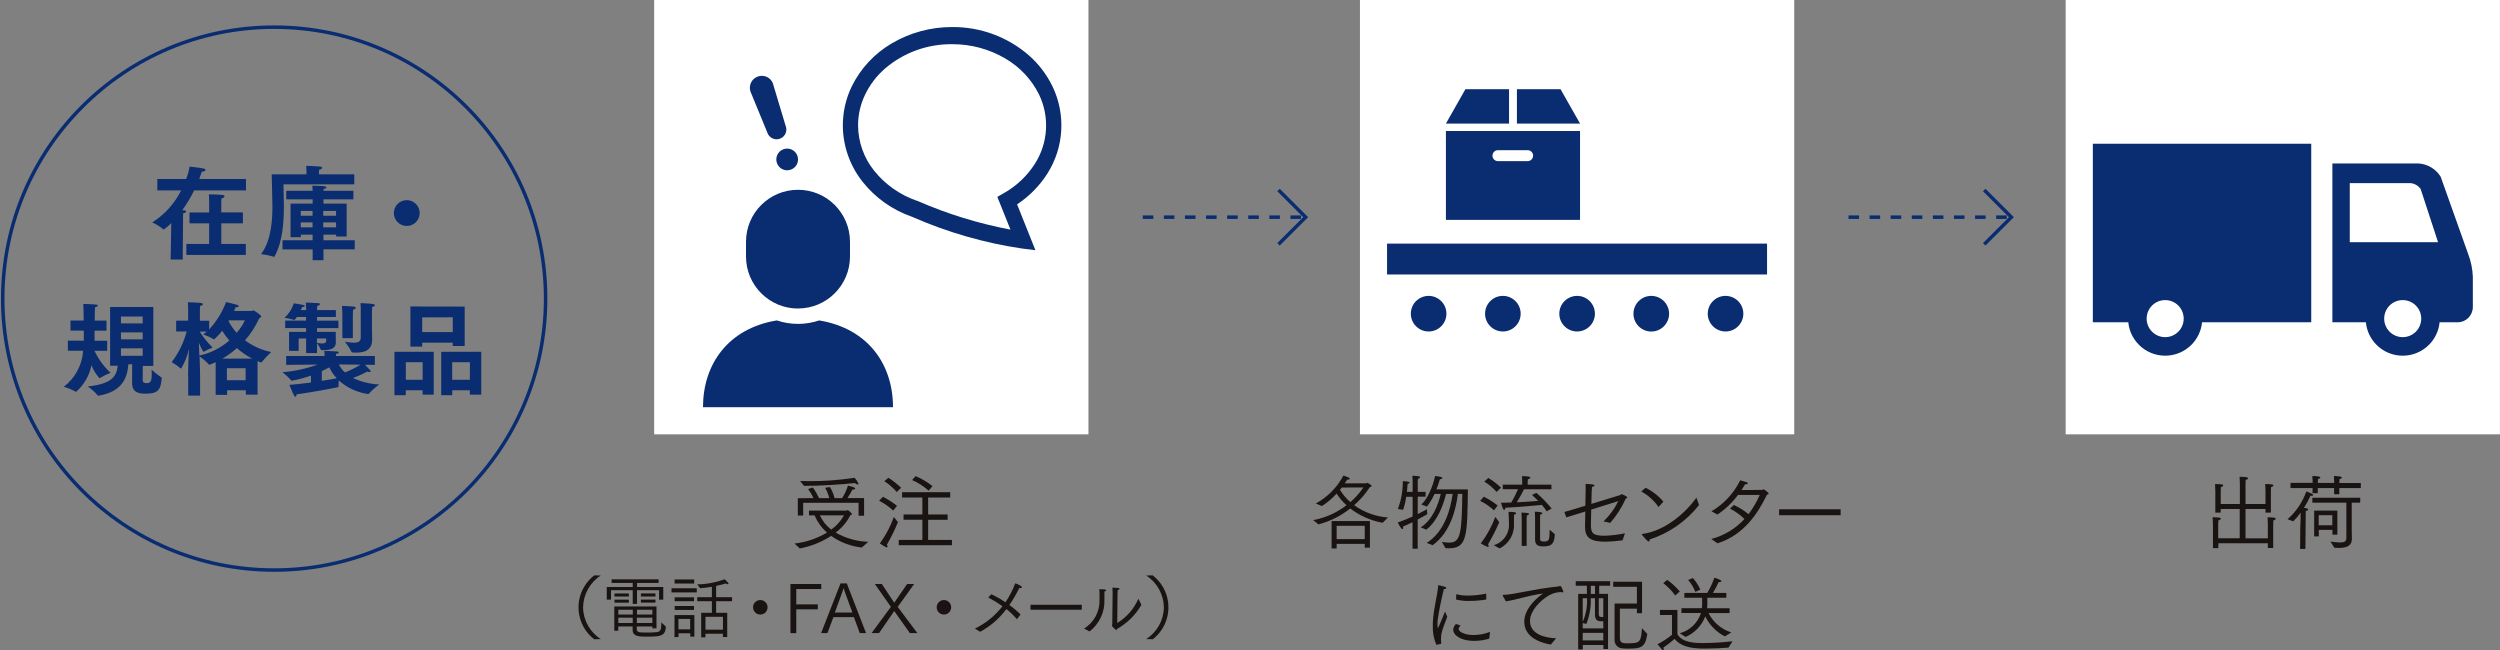 <?xml version="1.0" encoding="UTF-8"?><svg id="Layer_2" xmlns="http://www.w3.org/2000/svg" xmlns:xlink="http://www.w3.org/1999/xlink" viewBox="0 0 485.92 126.37"><rect x="0" y="0" width="485.92" height="126.37" fill="#808080" stroke="none"/><defs><style>.cls-1{fill:#fff;}.cls-2{stroke-dasharray:0 0 2.05 2.05;}.cls-2,.cls-3{stroke:#0a2c70;stroke-miterlimit:10;stroke-width:.68px;}.cls-2,.cls-3,.cls-4{fill:none;}.cls-5{clip-path:url(#clippath);}.cls-6{fill:#191311;}.cls-7{fill:#0a2c70;}</style><clipPath id="clippath"><rect class="cls-4" width="485.92" height="126.37"/></clipPath></defs><g id="_レイヤー_1"><g id="_グループ_312"><rect id="_長方形_931" class="cls-1" x="401.5" width="84.41" height="84.42"/><rect id="_長方形_932" class="cls-1" x="264.33" width="84.41" height="84.42"/><rect id="_長方形_933" class="cls-1" x="127.15" width="84.41" height="84.42"/><g id="_グループ_160"><g class="cls-5"><g id="_グループ_159"><path id="_パス_53" class="cls-3" d="M106.05,58.04c0,29.14-23.62,52.76-52.76,52.76-29.14,0-52.76-23.62-52.76-52.76,0-29.14,23.62-52.76,52.76-52.76,29.14,0,52.76,23.62,52.76,52.76h0Z"/><path id="_パス_54" class="cls-7" d="M33.29,43.37c-.45,.46-.94,.88-1.46,1.25-.04,0-.07-.03-.1-.06-.65-.54-1.37-.99-2.14-1.33,2.41-1.52,4.35-3.67,5.62-6.22h-4.63v-2.22h5.6c.31-.78,.54-1.59,.67-2.41,0,0,2.04,.22,2.79,.39,.18,.04,.3,.16,.3,.26,0,.14-.18,.3-.73,.36-.06,.2-.22,.69-.49,1.4h9.09v2.22h-10.07c-.67,1.34-1.43,2.62-2.3,3.84,.75,0,.75,.24,.75,.25,0,.14-.2,.3-.6,.36l-.08,8.99h-2.34l.12-7.1Zm2.93,4.04h4.43v-4h-3.82v-2.12h3.82v-2.34c0-.39-.01-.78-.06-1.17,0,0,2.02,.02,2.71,.12,.22,.02,.34,.14,.34,.26,0,.16-.18,.32-.59,.4-.04,.32-.04,.89-.04,.89v1.84h4.2v2.12h-4.2v4h4.77v2.14h-11.56v-2.14Z"/><path id="_パス_55" class="cls-7" d="M59.57,33.86v-.33s0-.77-.06-1.3c.08,0,1.92,.06,2.65,.14,.3,.04,.46,.14,.46,.26s-.2,.28-.59,.36c-.02,.32-.04,.77-.04,.77v.12h6.87v1.95h-13.76s.08,3.52,.08,4.34c-.02,2.75-.16,6.61-1.8,9.66-.04,.06-.06,.1-.1,.1-.02,0-.04-.01-.06-.02-.81-.25-1.65-.42-2.49-.51,2.12-2.73,2.22-7.13,2.22-9.38,0-.91-.14-6.14-.14-6.14h6.77Zm-4.67,12.84h5.86v-1.09h-2.29v.5h-2v-6.54h4.3v-.83h-5.13v-1.66h5.13c-.02-.24-.04-.67-.06-.99,0,0,1.88,.04,2.41,.12,.22,.04,.32,.12,.32,.22,0,.12-.18,.24-.55,.3-.02,.12-.02,.24-.02,.36h5.82v1.66h-5.82v.83h4.51v6.39h-2.04v-.36h-2.47v1.09h6.08v1.76h-6.08v2.12h-2.1v-2.11h-5.86v-1.76Zm3.56-4.77h2.29v-.93h-2.29v.93Zm0,2.26h2.29v-.96h-2.29v.96Zm4.37-2.26h2.49v-.93h-2.49v.93Zm0,2.26h2.49v-.96h-2.49v.96Z"/><path id="_パス_56" class="cls-7" d="M79.06,38.9c1.39,0,2.51,1.13,2.51,2.51,0,1.39-1.13,2.51-2.51,2.51s-2.51-1.13-2.51-2.51h0c0-1.39,1.13-2.51,2.51-2.51"/><path id="_パス_57" class="cls-7" d="M13.2,66.22h3.09v-1.96h-2.59v-1.96h2.57c-.02-.69-.02-1.39-.04-1.98-.02-.67-.02-.95-.04-1.25,0,0,2.02,.06,2.51,.12,.16,.02,.3,.1,.3,.2,0,.12-.14,.24-.53,.34-.03,.3-.04,.59-.04,.89,0,.47-.02,1.07-.02,1.69h2.29v1.96h-2.32v1.96h2.46v1.96h-2.47c.75,1.62,1.81,3.07,3.12,4.27-.71,.28-1.4,.61-2.06,1.01-.04,.02-.06,.04-.08,.04-.68-.73-1.22-1.59-1.57-2.53-.4,2.01-1.45,3.83-2.99,5.18-.02,0-.04,0-.06-.02-.74-.41-1.52-.73-2.33-.96,2.2-1.69,3.58-4.24,3.76-7.01h-2.97v-1.95Zm8.2-6.55h8.4v11.46h-2.05c0,1.21-.02,2.67-.02,2.77,0,.28,.12,.57,.75,.57s1.01-.16,1.01-1.62c0-.36-.02-.71-.02-1.01,.57,.56,1.19,1.05,1.86,1.49,.1,.04,.1,.1,.1,.22-.18,2.41-.89,2.97-3.23,2.97-1.94,0-2.53-.73-2.53-2.16v-.08l.02-3.48h-.75c-.16,2.69-1.27,5.36-5.76,6.1-.02,0-.06,.02-.08,.02-.05,0-.1-.03-.12-.08-.56-.66-1.21-1.24-1.92-1.72,4.61-.52,5.6-1.88,5.82-4.04h-1.48v-11.4Zm2.11,3.19h4.22v-1.33h-4.22v1.33Zm0,3.09h4.22v-1.34h-4.22v1.34Zm0,3.21h4.22v-1.46h-4.22v1.46Z"/><path id="_パス_58" class="cls-7" d="M36.55,72.99c0-1.49,.1-3.58,.18-5.23-.28,1.38-.81,2.7-1.54,3.9-.02,0-.04-.02-.06-.04-.55-.46-1.14-.87-1.76-1.23,1.35-1.77,2.34-3.8,2.91-5.96h-2.04v-2.1h2.33v-2.12s-.02-1.03-.06-1.46c0,0,1.76,.04,2.55,.14,.26,.04,.38,.12,.38,.24s-.18,.26-.55,.34c-.02,.28-.04,.89-.04,.89v1.98h1.8v1.69c1.43-1.54,2.55-3.35,3.29-5.32,0,0,1.76,.41,2.08,.52,.24,.08,.38,.18,.38,.27,0,.12-.2,.22-.61,.24-.08,.2-.18,.43-.3,.69h3.47c.08,0,.2-.1,.32-.1,.06,0,1.5,.89,1.5,1.19,0,.12-.14,.22-.39,.32-.7,1.57-1.64,3.02-2.77,4.31,1.51,1.12,3.24,1.9,5.09,2.27-.66,.62-1.28,1.28-1.86,1.98-.02,.04-.06,.06-.1,.06-.24-.07-.47-.16-.69-.28v6.53h-2.28v-.85h-3.64v.89h-2.22v-6.35c-.38,.18-.77,.34-1.17,.47-.02,.01-.05,.02-.08,.02-.04,0-.08-.02-.1-.06-.52-.59-1.12-1.11-1.78-1.54,.06,1.5,.1,3.03,.1,3.82v3.78h-2.31v-3.9Zm2.29-8.51c.7,1.12,1.53,2.15,2.48,3.07-.57,.22-1.13,.49-1.66,.79-.04,.02-.06,.04-.08,.04-.18,0-.85-1.6-.93-1.76,.04,.69,.08,1.58,.1,2.49,2.16-.47,4.16-1.48,5.82-2.93-.5-.6-.97-1.24-1.39-1.9-.46,.61-.99,1.18-1.57,1.69-.02,0-.04-.02-.08-.04-.65-.38-1.33-.69-2.04-.93,.24-.18,.47-.36,.71-.55h-1.36v.04Zm10.17,5.22c-1.07-.56-2.07-1.24-2.97-2.04-.86,.78-1.8,1.46-2.81,2.04h5.78Zm-4.91,4.2h3.64v-2.34h-3.64v2.34Zm.32-11.5c.42,.83,.95,1.6,1.58,2.29,.65-.73,1.19-1.55,1.6-2.43h-3.11l-.08,.14Z"/><path id="_パス_59" class="cls-7" d="M55.64,69.19h7.46c0-.18-.02-.52-.06-.99,0,0,2.08,.06,2.53,.12,.18,.02,.28,.1,.28,.18,0,.1-.16,.24-.53,.3-.02,.18-.02,.32-.04,.4h7.58v1.72l-1.94-.02c.89,.89,1.13,1.13,1.13,1.29,0,.08-.06,.14-.2,.14-.14-.01-.29-.05-.41-.12-.92,.48-1.86,.9-2.83,1.27,1.6,.74,3.33,1.17,5.09,1.25-.72,.53-1.39,1.13-2,1.78-.03,.05-.08,.08-.14,.08-2.13-.29-4.12-1.22-5.72-2.65-.02,.3-.04,.63-.04,.91v.26c0,.12-.02,.14-.14,.16-.81,.18-4.73,.93-8.02,1.38,0,.28-.08,.46-.22,.46-.06,0-.16-.06-.24-.2-.3-.48-.87-2-.93-2.1,1.09-.08,2.65-.26,4.19-.46v-1.34c-1.21,.43-2.46,.76-3.72,.99-.06,0-.11-.03-.14-.08-.5-.58-1.07-1.11-1.69-1.57,2.34-.19,4.64-.69,6.85-1.49l-6.12,.06v-1.72Zm.54-4.69h3.31v-.73h-4.06v-1.45h4.06v-.71h-1.78c-.13,.23-.31,.43-.51,.59-.02,0-.04,0-.06-.02-.6-.19-1.22-.33-1.84-.41,.84-.76,1.46-1.73,1.8-2.81,0,0,1.51,.22,1.84,.3,.18,.04,.32,.14,.32,.22s-.14,.16-.51,.2c-.08,.18-.18,.38-.28,.59h1.03v-.12s-.02-.99-.06-1.35c0,0,2.12,.1,2.43,.12,.2,0,.32,.1,.32,.2,0,.12-.16,.26-.53,.34-.02,.16-.04,.71-.04,.71v.1h3.66v1.35h-3.66v.71h4.16v1.45h-4.16v.73h3.64v1.19l.02,.77v.07c0,1.39-1.4,1.52-2.46,1.52h-.27s-.16-.02-.18-.08c-.2-.45-.45-.88-.75-1.27v1.92h-2.12v-2.84h-1.45v2.41h-1.86v-3.7Zm5.43,2.14c.32,.07,.64,.11,.96,.12,.44,0,.83-.1,.83-.47v-.5h-1.8v.85Zm.95,7.38c1.19-.18,2.24-.36,2.89-.5-.59-.62-1.08-1.34-1.45-2.12-.48,.26-.95,.5-1.45,.73v1.88Zm3.31-3.17c.29,.59,.69,1.12,1.19,1.54,1.05-.42,2.06-.92,3.03-1.51l-4.22-.04Zm.67-9.53s0-.93-.06-1.86c.12,.02,1.54,.04,2.32,.14,.22,.02,.34,.12,.34,.24s-.16,.28-.52,.36c-.04,.65-.04,1.46-.04,1.46v4.06h-2.04v-4.4Zm3.59-.96s0-.85-.06-1.45c0,0,1.76,.08,2.41,.18,.24,.04,.38,.14,.38,.24,0,.12-.16,.26-.52,.32-.02,.38-.04,.95-.04,.95v3.51c0,.61,.04,1.6,.04,1.72v.12c0,2.16-1.5,2.59-3.19,2.59-.22,0-.41,0-.63-.02-.08,0-.16-.02-.18-.1-.37-.71-.8-1.38-1.31-2,.58,.1,1.16,.16,1.74,.2,.71,0,1.35-.2,1.35-.96v-5.29Z"/><path id="_パス_60" class="cls-7" d="M76.68,68.38h7.62v8.33h-2.16v-.85h-3.27v.95h-2.2v-8.43Zm2.2,5.44h3.27v-3.42h-3.27v3.42Zm.89-14.25l10.55,.02v7.66h-2.32v-.65h-5.94v.77h-2.29v-7.8Zm8.23,4.97v-2.87l-5.94,.02v2.85h5.94Zm-2.24,3.84h7.78v8.33h-2.22v-.85h-3.42v.95h-2.14v-8.43Zm5.56,5.44l.02-3.42h-3.45v3.42h3.43Z"/><path id="_パス_61" class="cls-6" d="M154.41,105.65c2.24-.25,4.4-.97,6.33-2.14-1.05-.92-1.87-2.07-2.42-3.35h-1.08v-.92h7.28c.08,0,.16-.1,.24-.1,.35,.19,.64,.47,.85,.81,0,.1-.12,.14-.3,.14-.68,1.35-1.67,2.53-2.89,3.43,1.94,1.1,4.12,1.72,6.34,1.79l-1.25,1.11c-2.15-.23-4.2-1.01-5.96-2.26-1.85,1.2-3.92,2.03-6.09,2.44l-1.04-.95Zm.65-8.81l3.05-.02c-.28-.63-.63-1.22-1.04-1.77l.92-.3c.47,.65,.87,1.34,1.21,2.07h1.99c-.18-.7-.45-1.38-.81-2.01l.93-.14c.42,.66,.72,1.39,.9,2.15h1.47c.49-.76,.87-1.58,1.14-2.44,.09,.03,.85,.24,1.12,.33,.19,.06,.28,.16,.28,.25s-.14,.19-.43,.19h-.11c-.28,.58-.6,1.13-.96,1.66h3.23v3.43h-1.07v-2.51h-10.77v2.48h-1.04v-3.39Zm.47-3.35c.52,.02,1.08,.03,1.69,.03,2.98,.02,5.95-.2,8.89-.66,.31,.35,.57,.75,.76,1.19,0,.1-.06,.12-.16,.12-.21-.03-.4-.13-.54-.28-2.47,.27-6.77,.55-9.89,.55l-.75-.94Zm3.83,6.68c.5,1.09,1.26,2.05,2.21,2.77,1.02-.73,1.86-1.68,2.47-2.77h-4.68Z"/><path id="_パス_62" class="cls-6" d="M171.61,96.55c.97,.5,1.88,1.09,2.74,1.77l-.75,.92c-.81-.76-1.73-1.41-2.72-1.91l.73-.78Zm2.92,4.94c-.62,1.52-1.35,3-2.17,4.43,.09,.08,.15,.19,.16,.31,0,.08-.06,.15-.14,.16,0,0-.01,0-.02,0-.08,0-.25-.03-1.34-.76,1.14-1.58,2.06-3.31,2.72-5.14l.79,1Zm-1.85-8.62c.89,.56,1.71,1.21,2.47,1.94l-.85,.82c-.7-.81-1.52-1.52-2.42-2.11l.81-.66Zm2.01,12.07h4.59v-3.92h-3.66v-1.02h3.66v-3.3h-3.94v-1.03h9.35v1.03h-4.29v3.3h3.79v1.03h-3.79v3.91h4.63v1.03h-10.34v-1.03Zm3.29-12.4c1.17,.51,2.27,1.16,3.27,1.94l-.76,.89c-.95-.86-2.04-1.56-3.21-2.07l.7-.76Z"/><path id="_パス_63" class="cls-6" d="M115.49,124.25c-3.42-2.64-4.06-7.55-1.42-10.98,.42-.54,.9-1.03,1.45-1.44l1.24,.03c-2.1,1.36-3.38,3.68-3.43,6.18,.03,2.51,1.33,4.84,3.45,6.18l-1.29,.03Z"/><path id="_パス_64" class="cls-6" d="M117.93,114.09h5.05v-.79h-4.1v-.69h9.13v.7h-4.19v.79h5.1v2.46h-.82v-1.84h-4.28v2.65h-.84v-2.65h-4.22v1.82h-.83v-2.45Zm1.47,3.79h8.2v4.25h-.8v-.37h-3.03v.47c0,.7,.41,.72,2.08,.72,.62,0,1.24-.02,1.86-.09,.7-.08,.83-.63,.83-1.59v-.3l.89,.84c-.1,1.83-1.04,1.93-3.69,1.93-1.49,0-2.78,0-2.78-1.33v-.65h-2.79v.83h-.77v-4.71Zm.04-2.53h2.79v.6h-2.79v-.6Zm0,1.2h2.79v.59h-2.79v-.59Zm.74,2.89h2.81v-.93h-2.81v.93Zm2.8,1.65v-1.03s-2.8,0-2.8,0v1.03h2.8Zm3.82,0v-1.03h-3.01v1.03s3.01,0,3.01,0Zm0-1.65v-.93h-2.99v.94s2.99,0,2.99,0Zm-2.23-4.1h2.83v.6h-2.83v-.6Zm0,1.2h2.83v.59h-2.83v-.59Z"/><path id="_パス_65" class="cls-6" d="M130.52,114.34h4.91v.8h-4.91v-.8Zm.57,5.21h3.87v4.2h-.79v-.66h-2.29v.74h-.78v-4.28Zm.03-6.92h3.81v.79h-3.81v-.79Zm.01,3.47h3.77v.75h-3.77v-.75Zm.01,1.69h3.75v.76h-3.75v-.76Zm.72,4.53h2.29v-2.02h-2.29v2.02Zm4.44-3.21h2.07v-2.25h-2.85v-.78h2.85v-2.03c-.74,.13-1.5,.23-2.27,.29l-.58-.76c1.82-.02,3.62-.36,5.32-1,.07,.07,.48,.44,.66,.65,.05,.06,.09,.13,.09,.21,0,.07-.05,.12-.14,.12-.14-.01-.26-.07-.37-.16-.55,.17-1.19,.34-1.89,.48v2.2h3.1v.78h-3.1v2.25h2.16v4.7h-.84v-.63h-3.4v.7h-.82v-4.77Zm.82,3.28h3.4v-2.5h-3.4v2.5Z"/><path id="_パス_66" class="cls-6" d="M147.78,116.63c.78,0,1.41,.63,1.41,1.41,0,.78-.63,1.41-1.41,1.41-.78,0-1.41-.63-1.41-1.41h0c0-.78,.63-1.41,1.41-1.41"/><path id="_パス_67" class="cls-6" d="M153.64,113.51h5.99v.98h-4.86v2.98h4.19v.96h-4.19v4.63h-1.13v-9.54Z"/><path id="_パス_68" class="cls-6" d="M163.36,113.39h1.23l3.74,9.66h-1.22l-1.14-3.1h-3.98l-1.16,3.1h-1.23l3.77-9.66Zm2.32,5.67l-1.33-3.61c-.08-.24-.26-.78-.38-1.15-.11,.4-.29,.86-.39,1.15l-1.32,3.61h3.43Z"/><path id="_パス_69" class="cls-6" d="M173.16,117.95l-3.12-4.44h1.36l2.41,3.64,2.5-3.64h1.37l-3.19,4.45,3.81,5.09h-1.45l-3.04-4.28-2.95,4.28h-1.45l3.75-5.1Z"/><path id="_パス_70" class="cls-6" d="M183.47,116.63c.78,0,1.41,.63,1.41,1.41,0,.78-.63,1.41-1.41,1.41-.78,0-1.41-.63-1.41-1.41s.63-1.41,1.41-1.41h0"/><path id="_パス_71" class="cls-6" d="M189.46,122.19c2.11-1.01,3.96-2.5,5.39-4.36-.88-.63-1.81-1.2-2.77-1.7l.6-.62c.96,.44,1.87,.96,2.74,1.55,.79-1.14,1.43-2.37,1.91-3.68,.07,.01,1.3,.48,1.3,.75,0,.1-.11,.18-.3,.18-.07,0-.14-.01-.21-.03-.56,1.15-1.2,2.26-1.93,3.32,.78,.55,1.5,1.17,2.17,1.84l-.71,.92c-.61-.73-1.29-1.39-2.04-1.98-1.35,1.83-3.1,3.34-5.11,4.42l-1.03-.63Z"/><rect id="_長方形_934" class="cls-6" x="200.3" y="117.55" width="9.96" height=".96"/><path id="_パス_72" class="cls-6" d="M210.72,122.17c1.93-1.19,3.07-3.32,2.99-5.59v-.18c.02-.62,.01-1.25-.04-1.87,.88,0,1.34,.01,1.34,.2,0,.09-.13,.2-.34,.22-.01,.42-.01,1.09-.01,1.36v.17c.12,2.43-.96,4.76-2.87,6.25l-1.07-.55Zm6.43-1.07c1.83-1.11,3.27-2.77,4.12-4.73l.58,1.2c-1.13,1.96-2.77,3.57-4.74,4.68-.01,.12-.05,.22-.13,.22s-.87-.71-.87-.86c0-.08,.08-.14,.08-.27,0-1.09,.07-6.09,.07-6.09,0-.22-.01-.72-.04-1.04,1.19,.05,1.37,.07,1.37,.24,0,.09-.09,.2-.35,.24-.03,.38-.03,.84-.03,.84l-.05,5.57Z"/><path id="_パス_73" class="cls-6" d="M222.77,124.22c2.12-1.34,3.42-3.67,3.45-6.18-.04-2.5-1.33-4.82-3.43-6.18l1.25-.03c3.44,2.63,4.08,7.55,1.45,10.99-.41,.54-.89,1.02-1.42,1.43l-1.3-.03Z"/><path id="_パス_74" class="cls-6" d="M255.27,101.09c2.35-.44,4.56-1.43,6.45-2.89-.74-.66-1.39-1.43-1.93-2.26-.84,.94-1.8,1.75-2.86,2.42l-1.19-.49c2.29-1.24,4.16-3.14,5.38-5.44,.76,.25,1.23,.43,1.23,.62,0,.11-.12,.17-.4,.17h-.1c-.12,.22-.3,.48-.48,.72h4.16c.08,0,.16-.11,.25-.11,.03,0,.82,.44,.82,.63,0,.1-.12,.17-.35,.22-.85,1.31-1.87,2.49-3.05,3.51,1.93,1.4,4.21,2.22,6.58,2.39l-1.04,1.03c-2.29-.41-4.45-1.37-6.3-2.78-1.82,1.45-3.92,2.5-6.17,3.09l-1.02-.82Zm3.55,.19h7.45v5.17h-1.01v-.74h-5.46v.89h-.98v-5.32Zm.98,3.51h5.46v-2.59h-5.46v2.59Zm1-10.03c-.11,.14-.24,.29-.35,.44,.54,.9,1.22,1.71,2.02,2.39,.97-.83,1.82-1.79,2.53-2.85l-4.21,.02Z"/><path id="_パス_75" class="cls-6" d="M274.57,101.49c-.57,.28-1.19,.57-1.88,.85,.03,.08,.04,.17,.05,.25,0,.14-.06,.25-.16,.25s-.33-.14-.9-1.28c1.04-.36,2.02-.77,2.89-1.17v-3.83h-1.25c-.11,.86-.32,1.71-.6,2.53l-1.02-.16c.65-1.72,.98-3.55,.96-5.4,.55,0,1.33,.08,1.33,.28,0,.08-.11,.17-.4,.25-.02,.32-.06,.89-.14,1.55h1.12v-2.17c0-.2-.01-.49-.05-.96,.41,0,.82,.04,1.22,.09,.2,.03,.28,.11,.28,.19,0,.11-.21,.27-.43,.3-.02,.18-.03,.36-.03,.54v2.01h1.53v.93h-1.53v3.38c.84-.41,1.47-.77,1.78-.95l.08,.98c-.52,.3-1.14,.65-1.87,1.03v5.67h-1v-5.19Zm2.72,4.05c3.56-2.26,4.65-6.64,5.06-9.53h-1.28c-.54,2.2-1.66,5.25-3.84,6.94l-1.08-.44c2.31-1.5,3.38-4.36,3.89-6.5h-1.21c-.4,.87-.89,1.69-1.47,2.45l-1.09-.4c1.77-1.65,2.56-5,2.67-5.54,.4,.04,.8,.11,1.19,.2,.11,.03,.2,.11,.2,.21s-.12,.19-.46,.22c-.19,.67-.42,1.33-.68,1.98h6.12c-.11,9.03-.14,11.44-3.68,11.44-.22,0-.44-.01-.67-.03l-.71-1.21c.47,.09,.95,.13,1.42,.14,2.2,0,2.45-1.65,2.56-9.48h-.87c-.28,2.47-1.27,7.42-4.91,9.98l-1.19-.45Z"/><path id="_パス_76" class="cls-6" d="M288.41,96.54c.95,.48,1.85,1.05,2.69,1.71l-.72,.95c-.8-.75-1.71-1.37-2.69-1.85l.73-.81Zm2.99,4.97c-.63,1.48-1.36,2.92-2.18,4.3,.08,.09,.13,.21,.14,.33,0,.09-.05,.16-.14,.17-.01,0-.02,0-.03,0-.48-.18-.94-.41-1.37-.68,1.18-1.57,2.13-3.31,2.82-5.16l.77,1.03Zm-2.11-8.61c.88,.53,1.71,1.17,2.45,1.88l-.85,.84c-.69-.79-1.5-1.47-2.39-2.02l.79-.7Zm1.04,13.07c1.89-.54,3.13-2.35,2.96-4.3,0-.6-.05-1.81-.08-2.18,1.15,0,1.47,.09,1.47,.28,0,.11-.14,.22-.41,.27,0,.19-.01,1.28-.01,1.65,.16,2.05-.94,3.99-2.78,4.9l-1.14-.62Zm1.76-11.77h3.78v-.7s-.01-.57-.05-.95c1.47,0,1.63,.17,1.63,.28,0,.13-.16,.25-.49,.32-.02,.17-.03,.34-.03,.51v.54h4.62v.9h-5.33c-.43,.87-.9,1.71-1.41,2.53,1.74-.08,3.25-.19,4.16-.27-.56-.57-1.03-1.03-1.19-1.17l.84-.39c1.08,.92,2.07,1.94,2.97,3.04l-.96,.55c-.28-.44-.6-.86-.95-1.25-1.06,.11-4.33,.41-7.1,.55,0,.22-.1,.44-.22,.44-.25,0-.6-1.35-.62-1.41,.68,0,1.36-.03,2.01-.05,.49-.83,.92-1.69,1.3-2.58h-2.96v-.9Zm3.67,6.42s0-.62-.03-1c1.12,.06,1.46,.1,1.46,.28,0,.11-.12,.22-.41,.27-.03,.19-.05,.57-.05,.57v5.36h-.96v-5.49Zm2.6-.08s0-.73-.03-1.08c.31,0,1.47,.03,1.47,.3,0,.1-.14,.2-.43,.27,0,.11-.03,.59-.03,.65v4.08c0,.38,.24,.49,.75,.49,1.06,0,1.08-.32,1.11-2.29l1.01,.87c-.1,1.96-.68,2.37-2.29,2.37-.62,0-1.55-.08-1.55-1.27v-4.4Z"/><path id="_パス_77" class="cls-6" d="M304.06,99.51c.9-.25,2.43-.7,4.08-1.21l.06-3.12v-.35c0-.27,0-.52-.01-.78,.11,.02,1.07,.05,1.44,.11,.19,.03,.27,.11,.27,.19,0,.13-.17,.25-.46,.27-.04,.32-.06,.64-.07,.96-.01,.76-.05,1.58-.06,2.36,2.8-.85,5.54-1.69,5.59-1.71,.14-.05,.17-.19,.3-.19,.01,0,1.09,.43,1.09,.63,0,.08-.1,.16-.29,.24-.77,1.71-1.79,3.3-3.02,4.72l-1.31-.29c1.19-1.13,2.16-2.47,2.88-3.95-1.01,.33-3.16,1.01-5.27,1.66-.03,1.47-.06,2.64-.06,2.83v.11c0,1.68,.41,2.14,2.64,2.14,1.33-.04,2.66-.2,3.97-.47l-.46,1.36c-1.11,.16-2.23,.25-3.35,.27-2.82,0-3.94-.76-3.94-2.83v-.1c0-.54,.03-1.71,.05-2.94-1.49,.46-2.87,.89-3.69,1.14l-.38-1.06Z"/><path id="_パス_78" class="cls-6" d="M319.85,94.81c1.33,.64,2.52,1.57,3.46,2.7l-.95,1.04c-.86-1.26-2-2.29-3.34-3.02l.82-.73Zm10.39,3.35c-2.46,3.13-5.8,5.46-9.59,6.69-.02,.28-.09,.41-.2,.41-.22,0-1.24-1.21-1.32-1.33-.02-.02-.03-.05-.03-.08,0-.03,.02-.05,.1-.06,4.46-.6,8.48-4.15,10.53-7.07l.51,1.44Z"/><path id="_パス_79" class="cls-6" d="M332.62,104.76c2.47-.65,4.71-1.99,6.44-3.88-.82-.82-1.77-1.5-2.8-2.02l.75-.71c1.02,.47,1.98,1.07,2.85,1.79,.87-1.16,1.6-2.41,2.18-3.74h-4.23c-1.1,1.49-2.46,2.78-4,3.81l-1.15-.63c2.41-1.42,4.35-3.52,5.58-6.03,1.22,.33,1.49,.44,1.49,.58,0,.11-.17,.21-.47,.21h-.08c-.23,.39-.46,.76-.68,1.11,1.49,0,3.94-.02,4.02-.03,.14-.03,.17-.11,.27-.11,.14,0,.98,.62,.98,.85,0,.1-.14,.16-.34,.21-1.74,3.58-4.46,7.83-9.62,9.43l-1.17-.83Z"/><rect id="_長方形_935" class="cls-6" x="345.8" y="98.99" width="11.96" height="1.15"/><path id="_パス_80" class="cls-6" d="M279.2,125.37c-.51-1.17-.75-2.44-.71-3.72,0-.24,0-.49,.01-.73,.18-3.04,.9-5.08,1.03-7.09,0-.08,.01-.09,.04-.09s.84,.17,1.31,.33c.16,.05,.25,.14,.25,.22s-.14,.19-.48,.2c-.5,1.98-.91,3.98-1.21,5.99-.03,.29-.05,.58-.04,.87,0,.55,.06,.74,.09,.74,.08,0,1.36-3.21,1.38-3.23,.03,.07,.24,.63,.43,1.01-.3,.87-.79,2.01-1.03,2.89-.13,.46-.19,.94-.19,1.43,0,.27,.02,.55,.06,.82v.03s-.02,.08-.06,.09l-.89,.21Zm4.71-3.78c-.2,.16-.35,.38-.41,.63,0,.55,1.15,1.21,2.91,1.21,1.1,0,2.19-.22,3.21-.62l-.17,1.33c-.94,.27-1.91,.42-2.89,.43-2.53,0-4.1-1.04-4.1-2.2,.04-.42,.23-.8,.54-1.09l.92,.31Zm-.85-6.1c.73,.2,1.48,.29,2.23,.27,1.21,0,2.41-.14,3.59-.38v1.15c-1.1,.18-2.21,.27-3.32,.27-.86,.03-1.72-.07-2.55-.28l.05-1.03Z"/><path id="_パス_81" class="cls-6" d="M292.1,115.8s-.03-.06-.03-.1c0-.05,.04-.08,.12-.08,2.15-.03,5.3-1.06,10.73-1.64,.08-.02,.14-.03,.2-.05,.05-.03,.1-.04,.16-.05,.19,0,.59,1.03,.59,1.15,0,.08-.06,.11-.13,.11-.08,0-.17-.02-.24-.06-.63,0-1.26,.12-1.85,.36-1.5,.58-4.27,2.97-4.27,5.24,0,2.65,3.01,3.31,5.08,3.38l-1.03,1.22c-1.53-.24-5.16-1.19-5.16-4.44,0-2.89,3.15-5.14,3.65-5.49-2.75,.36-5.55,1.33-7.23,1.53l-.6-1.09Z"/><path id="_パス_82" class="cls-6" d="M306.73,115.43h1.71v-1.58h-2.17v-.88h6.69v.88h-2.13v1.58h1.72s0,10.71,0,10.71h-.9v-.77h-4v.87h-.9v-10.8Zm4.9,6.71v-1.39h-.48c-.84,0-1.14-.43-1.14-1.33v-3.15h-.82c.07,1.71-.22,3.41-.85,5l-.71-.17v1.04h4Zm-4-1.25c.63-1.46,.91-3.03,.84-4.62h-.84v4.62Zm0,3.58h4v-1.46h-4v1.46Zm1.57-9.03h.82v-1.58h-.82v1.58Zm2.43,4.48v-3.64h-.88v3.07c0,.33,.1,.57,.54,.57h.35Zm2.2-2.61h4.33v-3.26h-4.6v-.98h5.6v6.12h-1v-.88h-3.31v5.81c.05,.82,.5,.92,1.49,.92,2.45,0,2.61-.22,2.8-2.94l1.04,1.12c-.36,2.7-1.35,2.85-3.78,2.85-.39,0-.78-.02-1.17-.06-.83-.08-1.45-.81-1.41-1.65v-7.04Z"/><path id="_パス_83" class="cls-6" d="M324.98,119.53h-2.34v-.98h3.4v4.71c.87,1.63,3.32,1.73,4.98,1.73,1.91-.01,3.83-.13,5.73-.35l-.79,1.23c-1.17,.1-2.78,.19-4.29,.19-2.15,0-4.67-.05-6.18-1.88-.69,.61-1.42,1.18-2.18,1.69,.04,.09,.07,.2,.08,.3,0,.11-.05,.19-.14,.19-.14,0-.28-.16-1.08-1.14,1-.52,1.94-1.13,2.81-1.84v-3.85Zm-.91-6.82c.89,.65,1.71,1.41,2.43,2.25l-.89,.78c-.66-.91-1.44-1.72-2.33-2.4l.78-.62Zm2.42,10.38c1.95-.53,3.5-2.01,4.13-3.94h-3.8v-.93h3.97c.03-.22,.05-.45,.05-.68v-1.36h-3.45v-.93h4.45c.56-.94,1.02-1.93,1.38-2.96,.07,.01,1.36,.39,1.36,.68,0,.09-.13,.17-.39,.17h-.13c-.34,.72-.71,1.42-1.12,2.11h2.6v.93h-3.69v1.46c-.01,.21-.03,.4-.05,.59h4.38v.93h-4.1c.91,1.8,2.5,3.16,4.43,3.76l-1.25,.77c-1.66-.84-3-2.21-3.81-3.89-.68,1.8-2.06,3.24-3.83,4l-1.12-.71Zm2.56-10.74c.59,.67,1.07,1.43,1.44,2.25l-.98,.44c-.32-.85-.79-1.63-1.39-2.31l.93-.38Z"/><path id="_パス_84" class="cls-6" d="M430.11,101.88s0-.79-.05-1.34c1.29,0,1.6,.1,1.6,.28,0,.11-.16,.25-.48,.32-.02,.4-.03,.84-.03,.84v2.64h4.18v-5.69s-3.7,0-3.7,0v.71h-1.04v-4.21s-.02-.79-.06-1.35c1.58,0,1.6,.16,1.6,.27s-.14,.25-.46,.32c-.02,.41-.03,.84-.03,.84v2.45h3.72v-3.94s-.01-.79-.06-1.35c1.47,0,1.65,.14,1.65,.29,0,.11-.14,.25-.46,.32-.02,.39-.03,.84-.03,.84v3.84h3.88v-2.53s-.01-.79-.06-1.35c1.58,0,1.6,.16,1.6,.27s-.14,.25-.46,.32c-.02,.41-.03,.84-.03,.84v4.13h-1.05v-.71h-3.88v5.7h4.34v-2.74s-.02-.79-.07-1.34c1.52,0,1.6,.14,1.6,.28,0,.11-.14,.25-.46,.32-.02,.4-.03,.84-.03,.84v4.52h-1.04v-.92h-9.62v.95h-1.05v-4.65Z"/><path id="_パス_85" class="cls-6" d="M447.12,102.34c0-.3,.03-1.71,.06-2.7-.43,.61-.92,1.18-1.46,1.69l-1.09-.41c1.66-1.46,2.92-3.32,3.65-5.41,1.09,.43,1.33,.55,1.33,.7,0,.11-.12,.17-.3,.17-.07,0-.15-.02-.22-.03-.37,.82-.79,1.61-1.28,2.36l.47,.08c.25,.05,.36,.14,.36,.22,0,.12-.17,.25-.48,.32l-.06,7.37h-1.03l.03-4.35Zm-1.91-8.48h4.29v-.2s-.02-.67-.05-1.14c.39,0,1.55,.03,1.55,.29,0,.11-.16,.24-.46,.3-.01,.24-.03,.62-.03,.62v.14h3.18v-.2s-.02-.67-.05-1.14c.21,0,1.55,0,1.55,.29,0,.11-.16,.24-.46,.3-.01,.24-.03,.62-.03,.62v.14h4.17v.98h-4.18v1.21h-1.01v-1.21h-3.18v1h-1.01v-1h-4.29v-.98Zm7.77,11.41c.59,.06,1.28,.17,1.85,.17,.7,0,1.23-.16,1.23-.79v-6.95h-6.61v-.96h9.3v.96h-1.65v5.49c0,.79,.03,1.17,.03,1.52,0,1.57-1.33,1.79-2.53,1.79-.3,0-.6-.02-.87-.03l-.76-1.2Zm-3.2-6.03h4.53v4.68h-.96v-.93h-2.65v1.27h-.9v-5.01Zm.9,2.86h2.65v-1.96h-2.65v1.96Z"/><line id="_線_193" class="cls-2" x1="222.12" y1="42.21" x2="253.77" y2="42.21"/><path id="_パス_86" class="cls-3" d="M248.5,36.93l5.28,5.28-5.28,5.28"/><line id="_線_194" class="cls-2" x1="359.29" y1="42.21" x2="390.95" y2="42.21"/><path id="_パス_87" class="cls-3" d="M385.67,36.93l5.28,5.28-5.28,5.28"/><path id="_パス_88" class="cls-7" d="M163.82,24.37c.01,3.99,1.37,7.86,3.86,10.99,2.48,3.11,5.79,5.46,9.55,6.76,6.84,3.01,14.05,5.1,21.45,6.19l2.57,.32-3.56-8.91c2.35-1.55,4.34-3.57,5.86-5.94,3.26-5.1,3.65-11.53,1.02-16.99-1.12-2.31-2.69-4.37-4.62-6.06-4.13-3.57-9.42-5.52-14.88-5.47-4.13-.02-8.19,1.08-11.75,3.18-3.35,1.96-6.05,4.87-7.77,8.36-1.14,2.36-1.73,4.95-1.73,7.58m2.96,0c0-2.08,.47-4.14,1.38-6.01,.93-1.92,2.23-3.63,3.84-5.03,3.63-3.12,8.27-4.8,13.06-4.75,3.64-.02,7.21,.94,10.34,2.78,2.82,1.64,5.1,4.07,6.55,6.99,2.1,4.34,1.78,9.47-.83,13.52-1.51,2.35-3.58,4.3-6.02,5.67l-1.25,.72,2.55,6.36c-6.22-1.18-12.3-3.05-18.1-5.59l-.05-.02h-.05c-3.26-1.13-6.14-3.15-8.29-5.83-2.01-2.5-3.11-5.61-3.13-8.81"/><path id="_パス_89" class="cls-7" d="M159.23,62.28c-2.67,.9-5.57,.9-8.24,0-9.42,1.54-14.35,8.47-14.35,16.87h36.93c0-8.4-4.93-15.32-14.35-16.87"/><path id="_パス_90" class="cls-7" d="M155.11,59.96c5.58,0,10.1-4.53,10.1-10.11v-2.86c0-5.58-4.53-10.11-10.11-10.1-5.58,0-10.1,4.52-10.1,10.1v2.87c0,5.58,4.53,10.11,10.11,10.11"/><path id="_パス_91" class="cls-7" d="M154.99,30.29c.39,1.1-.19,2.31-1.29,2.69-1.1,.39-2.31-.19-2.69-1.29-.39-1.1,.19-2.3,1.29-2.69,1.1-.39,2.3,.19,2.69,1.28h0"/><path id="_パス_92" class="cls-7" d="M150.23,16.19c-.48-1.19-1.84-1.77-3.03-1.28-1.12,.45-1.7,1.68-1.35,2.84l3.28,7.98c.31,1,1.37,1.57,2.37,1.26,1-.31,1.57-1.37,1.26-2.37-.02-.05-.03-.11-.06-.16l-2.48-8.26Z"/><path id="_パス_93" class="cls-7" d="M470.05,31.77h-16.71v30.87h6.51c.39,3.96,3.91,6.85,7.87,6.46,3.42-.34,6.13-3.04,6.46-6.46h3.52c1.62,0,2.93-1.32,2.94-2.94v-5.95c-.06-1.47-.36-2.93-.88-4.31l-5.37-15.09c-.94-1.52-2.56-2.48-4.34-2.58m-6.64,30.16c0-1.99,1.61-3.6,3.6-3.6,1.99,0,3.6,1.61,3.6,3.6,0,1.99-1.61,3.6-3.6,3.6h0c-1.99,0-3.6-1.61-3.6-3.6h0m-6.69-26.33h11.87c.77,.09,1.47,.51,1.91,1.14l3.38,10.33h-17.16v-11.47Z"/><path id="_パス_94" class="cls-7" d="M406.78,27.94V62.64h6.89c.39,3.96,3.92,6.85,7.88,6.46,3.42-.34,6.12-3.04,6.46-6.46h21.22V27.94h-42.44Zm10.46,33.99c0-1.99,1.61-3.6,3.6-3.6,1.99,0,3.6,1.61,3.6,3.6,0,1.99-1.61,3.6-3.6,3.6h0c-1.99,0-3.6-1.61-3.6-3.6h0"/><rect id="_長方形_936" class="cls-7" x="269.6" y="47.35" width="73.86" height="6"/><path id="_パス_95" class="cls-7" d="M281.14,60.97c0,1.91-1.55,3.46-3.46,3.46-1.91,0-3.46-1.55-3.46-3.46,0-1.91,1.55-3.46,3.46-3.46,1.91,0,3.46,1.55,3.46,3.46h0"/><path id="_パス_96" class="cls-7" d="M338.85,60.97c0,1.91-1.55,3.46-3.46,3.46-1.91,0-3.46-1.55-3.46-3.46,0-1.91,1.55-3.46,3.46-3.46,1.91,0,3.46,1.55,3.46,3.46h0"/><path id="_パス_97" class="cls-7" d="M324.42,60.97c0,1.91-1.55,3.47-3.46,3.47-1.91,0-3.47-1.55-3.47-3.46,0-1.91,1.55-3.47,3.46-3.47h0c1.91,0,3.46,1.55,3.47,3.46"/><path id="_パス_98" class="cls-7" d="M310,60.97c0,1.91-1.55,3.46-3.46,3.46-1.91,0-3.46-1.55-3.46-3.46,0-1.91,1.55-3.46,3.46-3.46,1.91,0,3.46,1.55,3.46,3.46h0"/><path id="_パス_99" class="cls-7" d="M295.57,60.97c0,1.91-1.55,3.46-3.46,3.46s-3.46-1.55-3.46-3.46,1.55-3.46,3.46-3.46c1.91,0,3.46,1.55,3.46,3.46h0"/><path id="_パス_100" class="cls-7" d="M303.32,17.34h-8.48v6.68h12.27l-3.79-6.68Z"/><path id="_パス_101" class="cls-7" d="M293.31,17.34h-8.48l-3.79,6.68h12.27v-6.68Z"/><path id="_パス_102" class="cls-7" d="M281.04,42.73h26.07V25.46h-26.07v17.27Zm10.15-13.54h5.77c.59,.02,1.05,.51,1.03,1.1-.02,.56-.47,1.01-1.03,1.03h-5.77c-.59,.02-1.08-.44-1.1-1.03s.44-1.08,1.03-1.1c.02,0,.05,0,.07,0"/></g></g></g></g></g></svg>